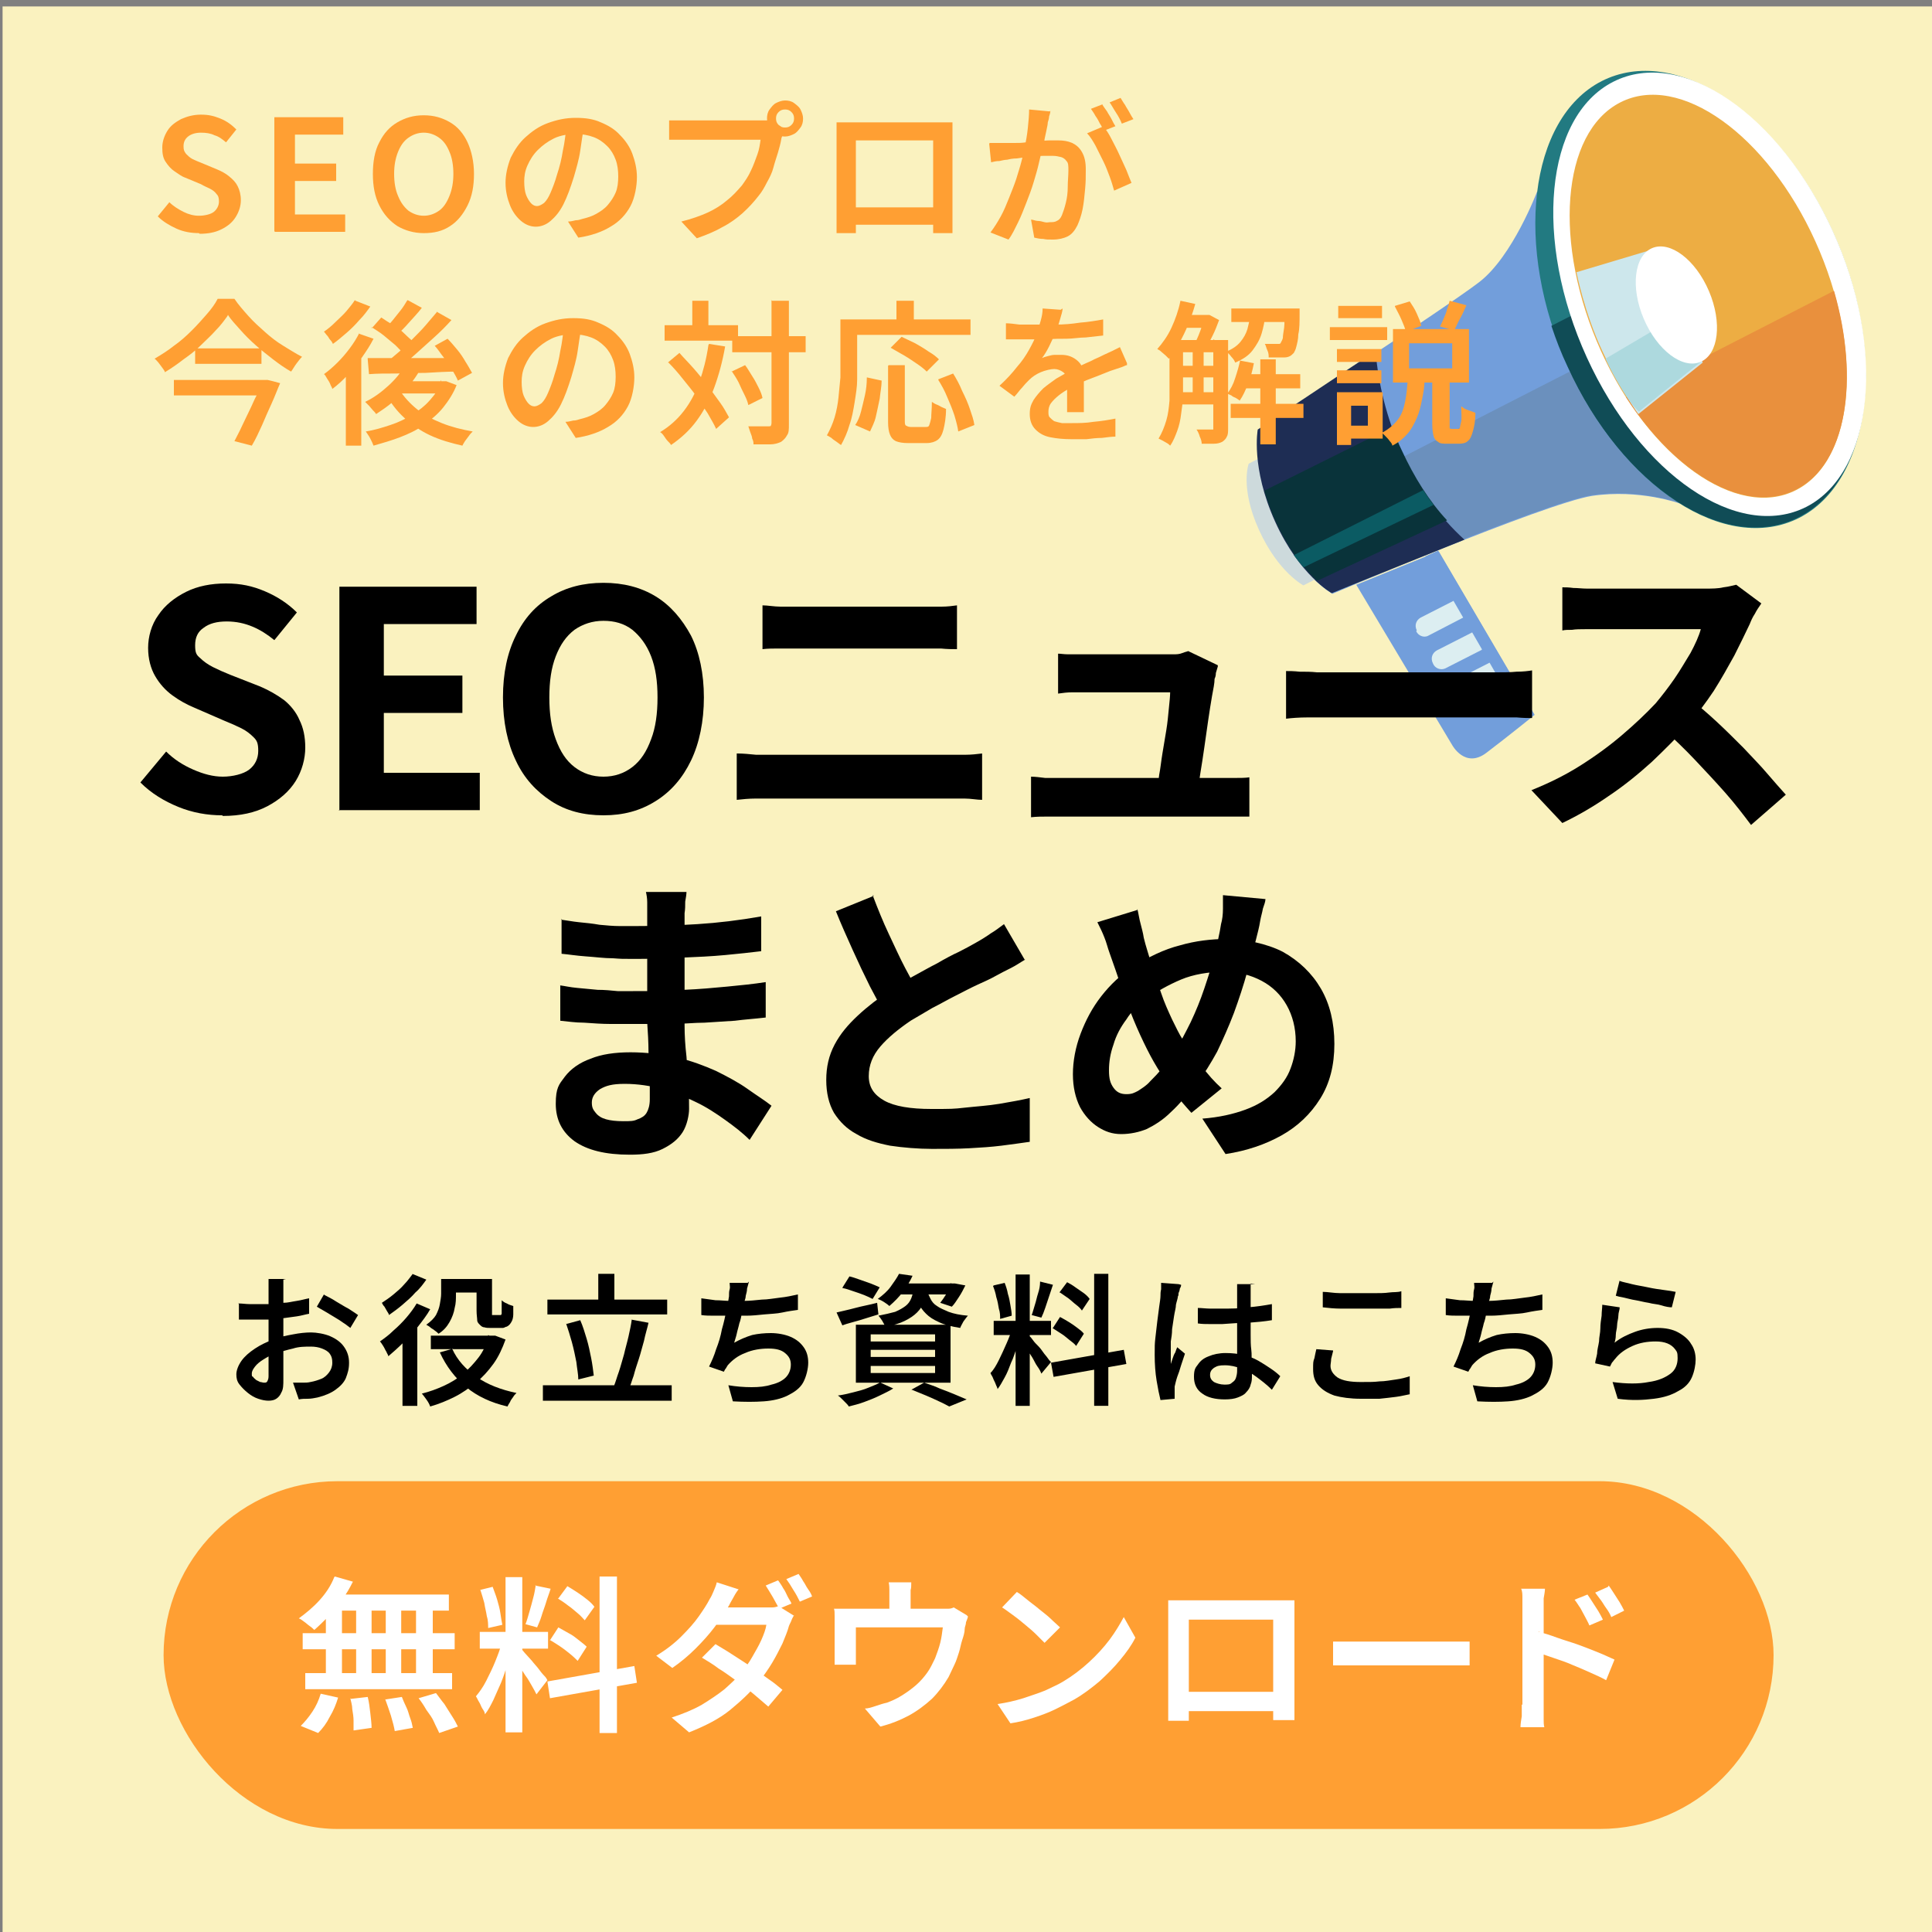 <?xml version="1.0" encoding="UTF-8"?>
<svg id="_レイヤー_2" data-name="レイヤー_2" xmlns="http://www.w3.org/2000/svg" version="1.1" viewBox="0 0 300 300">
  <rect x="0" y="0" width="300" height="300" fill="#808080" stroke="none"/>
  <!-- Generator: Adobe Illustrator 29.1.0, SVG Export Plug-In . SVG Version: 2.1.0 Build 142)  -->
  <defs>
    <style>
      .st0 {
        fill: #0b5b63;
      }

      .st1 {
        fill: #edad43;
      }

      .st2 {
        fill: #09333a;
      }

      .st3 {
        fill: #faf2bf;
      }

      .st4 {
        fill: #fff;
      }

      .st5 {
        fill: #dceef1;
      }

      .st6 {
        fill: #227a81;
      }

      .st7 {
        fill: #cddadc;
      }

      .st8 {
        fill: #729edb;
      }

      .st9 {
        fill: #1e2d54;
      }

      .st10 {
        fill: #add9de;
      }

      .st11 {
        fill: #e9903d;
      }

      .st12 {
        fill: #6b90bd;
      }

      .st13 {
        fill: #cde7ec;
      }

      .st14 {
        fill: #ff9f33;
      }

      .st15 {
        fill: #104c56;
      }
    </style>
  </defs>
  <rect class="st3" x=".4" y="1" width="300" height="300"/>
  <g>
    <path class="st8" d="M260.9,78.2s-6.3-2.3-13.7-1.2c-7.4,1.2-40.3,15.2-40.3,15.2,0,0-5-2.7-8.8-11.1-3.8-8.4-2.7-14.3-2.7-14.3,0,0,29.1-19,34.3-23s9-14.1,9-14.1l22.2,48.5Z"/>
    <path class="st12" d="M250,54.5l10.8,23.6s-6.3-2.3-13.7-1.2c-7.4,1.2-40.3,15.2-40.3,15.2,0,0-5-2.7-8.8-11l52-26.6Z"/>
    <path class="st7" d="M209,87.5l-6.6,3.4s-3.9-2-6.9-8.6c-3-6.6-1.6-10.3-1.6-10.3l6.6-3.4,8.6,18.9Z"/>
    <path class="st6" d="M243.5,57c8.5,18.7,24.5,29.2,35.9,23.4,11.3-5.8,13.7-25.7,5.2-44.4s-24.5-29.2-35.9-23.4c-11.3,5.8-13.7,25.7-5.2,44.4Z"/>
    <path class="st15" d="M284.5,35.9c8.5,18.7,6.2,38.6-5.2,44.4-11.3,5.8-27.4-4.7-35.9-23.4-1-2.1-1.8-4.2-2.5-6.3l40.4-20.7c1.1,1.9,2.2,3.9,3.1,6Z"/>
    <path class="st4" d="M246.4,55.5c8.3,18.2,23.5,28.6,34.1,23.2,10.5-5.4,12.4-24.6,4.1-42.8-8.3-18.2-23.5-28.6-34.1-23.2s-12.4,24.6-4.1,42.8Z"/>
    <path class="st1" d="M248.6,54.5c7.5,16.6,21.1,26.3,30.3,21.6,9.2-4.7,10.5-22,3-38.6-7.5-16.6-21.1-26.3-30.3-21.6-9.2,4.7-10.5,22-3,38.6Z"/>
    <path class="st9" d="M195.3,66.7s9.1-6.1,18.3-12.2c.4,5,1.7,10.4,4,15.5,2.5,5.5,5.9,10.3,9.8,13.8-10.5,4.2-20.6,8.3-20.6,8.3,0,0-5-2.7-8.8-11.1-3.8-8.4-2.7-14.3-2.7-14.3Z"/>
    <path class="st11" d="M284.8,45.2c4,13.9,1.9,26.9-5.9,30.8-7.8,4-18.6-2.3-26.4-14.3l32.2-16.5Z"/>
    <path class="st13" d="M244.7,42.3l11.7-3.5,8,17.5-10,8s-2.8-3.8-5.6-9.8-4-12.2-4-12.2Z"/>
    <path class="st10" d="M260.9,48.9l3.3,7.2-9.7,7.8s-.8-.5-2.5-3.2c-1.7-2.7-2.7-5-2.7-5l11.7-6.9Z"/>
    <ellipse class="st4" cx="260.3" cy="47.6" rx="5.5" ry="9.6" transform="translate(2.2 105.7) rotate(-23.1)"/>
    <path class="st2" d="M217.7,70c1.9,4.1,4.2,7.8,7,10.8l-20.2,9.4c-1.8-1.7-4.3-4.6-6.4-9.2-.8-1.7-1.3-3.3-1.8-4.8l19.9-9.9c.4,1.2.9,2.5,1.5,3.7Z"/>
    <path class="st8" d="M238.3,111s-4.2,3.4-7.5,5.9-5.3-1.2-5.3-1.2l-14.9-24.9,12.8-5.2,14.9,25.4Z"/>
    <polygon class="st8" points="221.3 86.4 223.3 85.5 238.2 110.9 236.7 112.1 221.3 86.4"/>
    <path class="st0" d="M202.4,88.1c-.5-.6-1-1.2-1.5-1.9l20.1-10.1c.5.8,1.1,1.6,1.6,2.3l-20.2,9.7Z"/>
    <path class="st5" d="M232.8,105.5l-1.5-2.6-5.3,2.7c-.7.4-1,1.2-.6,2h0c.3.8,1.2,1.1,1.9.8l5.5-2.8Z"/>
    <path class="st5" d="M219.9,98c.3.7,1.2,1.1,1.9.7l5.4-2.8-1.5-2.6-5.1,2.6c-.7.4-1,1.2-.6,2h0Z"/>
    <path class="st5" d="M230.1,100.8l-1.5-2.6-5.5,2.8c-.7.4-1,1.2-.6,2h0c.3.8,1.2,1.1,1.9.8l5.7-2.9Z"/>
  </g>
  <g>
    <path d="M34.5,126.6c-2.3,0-4.6-.4-6.8-1.3-2.2-.9-4.2-2.1-5.9-3.8l4-4.8c1.2,1.2,2.6,2.1,4.2,2.8,1.6.7,3.1,1.1,4.6,1.1s3.2-.4,4.1-1.1c.9-.7,1.4-1.7,1.4-2.9s-.2-1.6-.7-2.1c-.5-.5-1.1-1-1.9-1.4-.8-.4-1.7-.8-2.7-1.2l-4.6-2c-1.2-.5-2.3-1.1-3.4-1.9s-2-1.8-2.7-3c-.7-1.2-1.1-2.7-1.1-4.4s.5-3.6,1.6-5.1c1-1.5,2.5-2.7,4.3-3.6s3.9-1.3,6.2-1.3,4.1.4,6,1.2c1.9.8,3.6,1.9,5,3.3l-3.5,4.3c-1.1-.9-2.2-1.6-3.4-2.1-1.2-.5-2.5-.8-4-.8s-2.7.3-3.6,1c-.9.6-1.3,1.5-1.3,2.7s.2,1.5.8,2c.5.5,1.2,1,2,1.4.8.4,1.7.8,2.7,1.2l4.6,1.8c1.4.6,2.6,1.3,3.7,2.1,1,.8,1.9,1.9,2.4,3.1.6,1.2.9,2.6.9,4.3s-.5,3.6-1.5,5.2c-1,1.6-2.5,2.9-4.4,3.9-1.9,1-4.2,1.5-6.9,1.5Z"/>
    <path d="M52.7,125.9v-34.8h21.3v5.8h-14.4v8h12.2v5.8h-12.2v9.3h14.9v5.8h-21.9Z"/>
    <path d="M93.7,126.6c-3.1,0-5.8-.7-8.1-2.2s-4.2-3.5-5.5-6.3c-1.3-2.7-2-6-2-9.8s.7-7,2-9.6c1.3-2.7,3.1-4.7,5.5-6.1,2.3-1.4,5-2.1,8.1-2.1s5.8.7,8.1,2.1,4.1,3.5,5.5,6.1c1.3,2.6,2,5.9,2,9.6s-.7,7.1-2,9.8c-1.3,2.7-3.1,4.8-5.5,6.3s-5,2.2-8.1,2.2ZM93.7,120.6c1.7,0,3.2-.5,4.5-1.5,1.3-1,2.2-2.4,2.9-4.3.7-1.8,1-4,1-6.5s-.3-4.6-1-6.4c-.7-1.8-1.7-3.1-2.9-4.1-1.3-1-2.8-1.4-4.5-1.4s-3.2.5-4.5,1.4c-1.3,1-2.2,2.3-2.9,4.1-.7,1.8-1,3.9-1,6.4s.3,4.6,1,6.5,1.6,3.3,2.9,4.3c1.3,1,2.8,1.5,4.5,1.5Z"/>
    <path d="M114.5,117c.9,0,1.9.1,2.9.2,1,0,2,0,2.9,0h27c.8,0,1.7,0,2.6,0,.9,0,1.8-.1,2.6-.2v7.2c-.8,0-1.7-.2-2.7-.2-1,0-1.8,0-2.5,0h-27c-.9,0-1.9,0-3,0-1,0-2,.1-2.9.2v-7.2ZM118.4,94c.8,0,1.8.2,2.8.2,1,0,1.9,0,2.7,0h19.5c.9,0,1.9,0,2.8,0,.9,0,1.7-.1,2.4-.2v6.8c-.7,0-1.5,0-2.5-.1-1,0-1.9,0-2.7,0h-19.4c-.9,0-1.9,0-2.9,0s-1.9,0-2.7.1v-6.8Z"/>
    <path d="M160.1,120.6c.6,0,1.4.1,2.2.2.8,0,1.7,0,2.5,0h24.6c.6,0,1.4,0,2.3,0,.9,0,1.7,0,2.3-.1v6.1c-.3,0-.7,0-1.3,0-.5,0-1.1,0-1.7,0-.6,0-1.1,0-1.5,0h-24.7c-.8,0-1.6,0-2.3,0-.7,0-1.5,0-2.4.1v-6.1ZM189.1,103.5c-.1.3-.2.7-.3,1,0,.4-.1.7-.2.9,0,.7-.2,1.6-.4,2.7-.2,1.2-.4,2.4-.6,3.8-.2,1.4-.4,2.8-.6,4.2-.2,1.4-.4,2.7-.6,3.9-.2,1.2-.3,2.1-.4,2.8h-6.4c.1-.7.3-1.5.4-2.5.2-1,.3-2.1.5-3.3.2-1.2.4-2.4.6-3.6.2-1.2.3-2.4.4-3.4.1-1,.2-1.9.2-2.5h-12.7c-.8,0-1.6,0-2.4,0-.9,0-1.6.1-2.3.2v-6.2c.4,0,.9.1,1.5.1.6,0,1.1,0,1.7,0,.6,0,1.1,0,1.5,0h12c.3,0,.8,0,1.2,0,.5,0,.9,0,1.4-.2s.7-.2.9-.3l4.6,2.2Z"/>
    <path d="M199.6,104.2c.6,0,1.3,0,2.2.1.9,0,1.8,0,2.7.1,1,0,1.8,0,2.7,0h25.2c1.1,0,2.1,0,3.1-.1,1,0,1.8-.1,2.4-.2v7.4c-.5,0-1.3,0-2.4-.1-1.1,0-2.1,0-3.1,0h-25.2c-1.3,0-2.7,0-4.1,0s-2.6.1-3.4.2v-7.4Z"/>
    <path d="M273.3,94c-.2.3-.5.7-.8,1.3-.4.6-.6,1.1-.8,1.6-.7,1.5-1.5,3.1-2.4,4.9-1,1.8-2,3.6-3.2,5.5-1.2,1.8-2.5,3.5-3.8,5.1-1.8,2-3.7,3.9-5.8,5.9-2.1,1.9-4.3,3.7-6.7,5.3-2.3,1.6-4.7,3-7.2,4.2l-4.8-5.1c2.5-1,5-2.2,7.4-3.7,2.4-1.5,4.6-3.1,6.6-4.8,2-1.7,3.8-3.4,5.3-5,1-1.2,2-2.5,2.9-3.8.9-1.3,1.7-2.7,2.5-4,.7-1.3,1.3-2.6,1.6-3.7h-15.9c-.7,0-1.3,0-2.1,0-.7,0-1.4,0-2,.1-.6,0-1.1,0-1.5.1v-6.7c.5,0,1,0,1.7.1.7,0,1.4.1,2.1.1.7,0,1.3,0,1.8,0h16.6c1,0,2,0,2.8-.2.9-.1,1.5-.3,2-.4l3.9,2.9ZM262.7,108.7c1.2,1,2.5,2.1,3.9,3.4,1.4,1.3,2.7,2.6,4.1,4,1.3,1.4,2.6,2.7,3.7,4,1.1,1.3,2.1,2.4,2.9,3.3l-5.4,4.7c-1.2-1.6-2.5-3.3-4-5-1.5-1.7-3.1-3.4-4.7-5.1-1.6-1.7-3.3-3.3-5-4.9l4.4-4.3Z"/>
    <path d="M106.6,138.4c0,.5-.1,1-.2,1.6,0,.6,0,1.2-.1,1.8,0,.6,0,1.5,0,2.5,0,1,0,2.2,0,3.5v7c0,1.3,0,2.8,0,4.4,0,1.6.1,3.2.3,4.9.1,1.6.2,3.2.3,4.6s.1,2.6.1,3.5-.3,2.5-1,3.6-1.7,1.9-3.1,2.6-3.1.9-5.1.9c-3.8,0-6.6-.7-8.6-2.1-1.9-1.4-2.9-3.3-2.9-5.8s.5-3,1.4-4.2c.9-1.2,2.3-2.2,4-2.8,1.7-.7,3.8-1,6.2-1s5,.3,7.2.8,4.3,1.3,6.1,2.1c1.8.9,3.5,1.8,4.9,2.8,1.4,1,2.7,1.8,3.7,2.6l-3.4,5.3c-1.1-1.1-2.4-2.1-3.8-3.1-1.4-1-2.9-2-4.6-2.8-1.6-.8-3.4-1.5-5.2-2-1.8-.5-3.8-.8-5.8-.8s-2.9.3-3.8.8c-.9.6-1.3,1.3-1.3,2.1s.2,1.1.6,1.6.9.8,1.6,1c.7.2,1.6.3,2.7.3s1.6,0,2.2-.3c.6-.2,1.1-.5,1.4-1,.3-.5.5-1.2.5-2.1s0-1.7,0-3c0-1.3-.1-2.7-.2-4.3,0-1.6-.1-3.1-.2-4.6,0-1.5,0-2.8,0-4s0-2.3,0-3.5c0-1.2,0-2.5,0-3.7s0-2.3,0-3.4c0-1,0-1.9,0-2.5s0-1,0-1.6c0-.6-.1-1.2-.2-1.6h6.3ZM86.9,153c.8.1,1.6.3,2.7.4,1,.1,2.1.2,3.2.3,1.1,0,2.1.1,3.1.2,1,0,1.8,0,2.4,0,2.9,0,5.6,0,7.9-.2,2.4-.1,4.6-.3,6.7-.5,2.1-.2,4.1-.4,6-.7v5.5c-1.7.2-3.3.3-4.8.5-1.5.1-3.1.2-4.7.3-1.6,0-3.3.2-5.1.2-1.8,0-3.9,0-6.1,0s-2,0-3.4,0c-1.3,0-2.7-.1-4.1-.2-1.4,0-2.6-.2-3.7-.3v-5.5ZM87.1,142.8c.8.1,1.8.3,2.8.4,1,.1,2.1.2,3.2.4,1.1.1,2.1.2,3.1.2,1,0,1.8,0,2.5,0,3.2,0,6.4-.1,9.6-.3,3.2-.2,6.5-.6,9.9-1.2v5.4c-1.6.2-3.5.4-5.6.6-2.1.2-4.3.3-6.7.4-2.4.1-4.7.2-7.1.2s-2.2,0-3.6-.1c-1.4,0-2.8-.2-4.3-.3-1.4-.1-2.6-.3-3.7-.4v-5.4Z"/>
    <path d="M159.2,149c-.7.4-1.4.9-2.2,1.3-.8.4-1.6.8-2.5,1.3-.7.4-1.6.8-2.7,1.3-1.1.5-2.2,1.1-3.4,1.7-1.2.6-2.4,1.3-3.6,1.9-1.2.7-2.4,1.4-3.4,2-1.9,1.3-3.5,2.6-4.7,4-1.2,1.4-1.8,2.9-1.8,4.6s.8,2.9,2.4,3.8c1.6.9,4.1,1.3,7.3,1.3s3.4,0,5.2-.2,3.6-.3,5.4-.6c1.8-.3,3.4-.6,4.7-.9v6.8c-1.4.2-2.8.4-4.4.6-1.6.2-3.2.3-5,.4s-3.7.1-5.8.1-4.5-.2-6.5-.5c-2-.4-3.7-.9-5.2-1.8-1.5-.8-2.6-1.9-3.5-3.3-.8-1.4-1.2-3.1-1.2-5.1s.4-3.8,1.3-5.5,2.1-3.1,3.6-4.5c1.5-1.4,3.2-2.7,5-3.9,1.1-.8,2.3-1.5,3.6-2.2,1.3-.7,2.5-1.4,3.7-2,1.2-.7,2.3-1.3,3.4-1.8,1-.5,1.9-1,2.6-1.4.9-.5,1.7-1,2.4-1.5.7-.4,1.3-.9,2-1.4l3.2,5.5ZM135.5,139c.8,2.1,1.6,4.1,2.5,6,.9,1.9,1.7,3.7,2.6,5.4.9,1.7,1.7,3.1,2.4,4.5l-5.3,3.1c-.8-1.4-1.7-3.1-2.6-4.8-.9-1.8-1.8-3.7-2.7-5.7-.9-2-1.8-4-2.6-6l5.9-2.4Z"/>
    <path d="M196.5,139.6c0,.4-.2.9-.4,1.5-.1.6-.3,1.2-.4,1.8-.1.6-.2,1.1-.3,1.5-.5,2.1-1.1,4.2-1.7,6.4-.6,2.2-1.3,4.3-2.1,6.5-.8,2.1-1.7,4.1-2.6,6-1,1.8-2,3.5-3.2,4.9-1.4,1.8-2.7,3.3-4,4.5-1.2,1.2-2.5,2-3.7,2.6-1.2.5-2.6.8-4,.8s-2.5-.4-3.6-1.1c-1.1-.7-2.1-1.8-2.8-3.1-.7-1.4-1.1-3.1-1.1-5.1s.4-4.2,1.2-6.3c.8-2.1,1.8-4,3.2-5.8,1.4-1.8,3-3.3,4.8-4.5,2.5-1.6,5-2.8,7.4-3.4,2.4-.7,4.9-1,7.4-1s6.1.7,8.6,2c2.5,1.4,4.5,3.3,5.9,5.7,1.4,2.4,2.1,5.3,2.1,8.6s-.7,6.1-2.2,8.5c-1.5,2.4-3.5,4.3-6,5.7-2.5,1.4-5.4,2.4-8.7,2.9l-3.6-5.5c2.6-.2,4.8-.7,6.7-1.4s3.3-1.6,4.5-2.7c1.1-1.1,2-2.3,2.5-3.7.5-1.3.8-2.8.8-4.2,0-2.1-.5-4-1.4-5.6-.9-1.6-2.2-2.9-3.9-3.8-1.7-.9-3.6-1.4-5.9-1.4s-4.7.4-6.6,1.2c-1.9.8-3.7,1.8-5.4,3-1.2.9-2.3,1.9-3.1,3.2-.9,1.2-1.6,2.5-2,3.9-.5,1.4-.7,2.7-.7,4s.2,2,.7,2.7c.5.7,1.1,1,2,1s1.2-.2,1.8-.5c.6-.4,1.3-.8,1.9-1.5.6-.6,1.3-1.3,1.9-2.1.6-.8,1.3-1.7,1.9-2.6.9-1.3,1.7-2.9,2.5-4.5.8-1.7,1.5-3.4,2.1-5.2.6-1.8,1.2-3.6,1.6-5.3.4-1.7.8-3.3,1-4.7.2-.7.3-1.5.3-2.4,0-.9,0-1.6,0-2.1l6.5.6ZM176.6,141.1c.2.8.3,1.6.5,2.3.2.8.4,1.5.5,2.2.3,1.3.8,2.7,1.2,4.2.5,1.5,1,3,1.5,4.4.5,1.5,1.1,2.8,1.7,4.1.6,1.2,1.1,2.3,1.7,3.2.8,1.3,1.7,2.6,2.8,3.9,1,1.4,2.1,2.6,3.2,3.6l-4.7,3.8c-.9-1-1.8-2-2.5-3-.7-1-1.5-2-2.3-3.2-.7-1.1-1.4-2.3-2.1-3.7-.7-1.4-1.4-2.9-2.1-4.6-.7-1.7-1.3-3.4-1.9-5.1-.6-1.8-1.2-3.5-1.8-5.2-.3-.8-.5-1.7-.8-2.4-.3-.8-.7-1.6-1.1-2.4l6.2-1.9Z"/>
  </g>
  <g>
    <path d="M44,198.7c0,.1,0,.3,0,.5,0,.2,0,.4,0,.7,0,.2,0,.4,0,.6,0,.4,0,.9,0,1.4,0,.5,0,1.1,0,1.6,0,.6,0,1.1,0,1.7,0,.6,0,1.1,0,1.7s0,1.2,0,1.9c0,.7,0,1.4,0,2.1,0,.7,0,1.3,0,1.9,0,.6,0,1,0,1.4,0,.8,0,1.5-.3,2-.2.5-.5.8-.8,1-.3.2-.7.3-1.2.3s-1-.1-1.6-.3c-.6-.2-1.1-.5-1.6-.9s-.9-.8-1.3-1.3-.5-1-.5-1.6.3-1.4.8-2.1,1.2-1.3,2.1-1.9c.9-.6,1.8-1,2.8-1.4,1-.4,2-.6,3.1-.8,1-.2,2-.3,2.8-.3s2.1.2,3,.6,1.6.9,2.1,1.6c.5.7.8,1.5.8,2.5s-.2,1.6-.5,2.4c-.3.7-.9,1.3-1.6,1.8-.7.5-1.6.9-2.8,1.2-.5.1-1,.2-1.5.2-.5,0-.9,0-1.4.1l-.9-2.6c.5,0,.9,0,1.4,0,.5,0,.9,0,1.3-.1.6-.1,1.2-.3,1.7-.5s.9-.6,1.2-1c.3-.4.5-.9.5-1.5s-.1-1-.4-1.4c-.3-.4-.7-.6-1.2-.8-.5-.2-1.1-.3-1.7-.3-.9,0-1.9,0-2.8.3-.9.2-1.9.5-2.8.8-.7.2-1.3.6-1.8.9s-1,.7-1.3,1.1c-.3.4-.5.7-.5,1.1s0,.4.2.5c.1.2.3.3.5.5.2.1.4.2.6.3.2,0,.4.1.6.1s.4,0,.5-.2.2-.4.2-.8,0-1,0-1.7,0-1.6,0-2.5c0-.9,0-1.8,0-2.7s0-1.3,0-1.9c0-.7,0-1.3,0-1.9s0-1.1,0-1.6c0-.5,0-.8,0-1s0-.4,0-.6c0-.2,0-.5,0-.7,0-.2,0-.4,0-.5h2.7ZM37,202.4c.6,0,1.2.1,1.7.1.5,0,.9,0,1.3,0s1.2,0,1.9,0,1.4-.1,2.1-.2c.7,0,1.4-.2,2.1-.3.7-.1,1.3-.3,1.9-.4v2.4c-.6.1-1.2.3-1.9.4-.7.1-1.4.2-2.2.3-.7,0-1.4.2-2.1.2-.7,0-1.2,0-1.7,0-.7,0-1.3,0-1.7,0-.5,0-.9,0-1.3,0v-2.4ZM50.4,201.1c.6.3,1.2.6,1.8,1,.7.4,1.3.8,1.9,1.1.6.4,1.1.7,1.5,1l-1.2,2c-.3-.2-.6-.5-1.1-.8-.4-.3-.9-.6-1.4-.9-.5-.3-1-.6-1.5-.9s-.9-.5-1.2-.7l1.1-1.9Z"/>
    <path d="M64.7,202.4l2.1.9c-.5.9-1.2,1.8-1.9,2.7s-1.5,1.7-2.3,2.5c-.8.8-1.6,1.5-2.3,2.1,0-.2-.2-.4-.3-.7-.2-.3-.3-.6-.5-.9-.2-.3-.3-.5-.5-.7.7-.5,1.4-1,2.1-1.7.7-.6,1.4-1.3,2-2,.6-.7,1.2-1.5,1.6-2.2ZM64,197.8l2.2.9c-.5.7-1,1.4-1.7,2-.6.7-1.3,1.3-2,1.9-.7.6-1.4,1.1-2.1,1.6,0-.2-.2-.4-.3-.6s-.3-.5-.4-.7c-.2-.2-.3-.4-.4-.6.6-.4,1.2-.8,1.8-1.3.6-.5,1.2-1,1.7-1.6.5-.5.9-1.1,1.3-1.6ZM62.5,207.3l2.2-2.2h.1v13.2h-2.3v-11ZM76,207.4h.9c0,0,1.6.6,1.6.6-.5,1.4-1.1,2.7-1.9,3.8-.8,1.1-1.7,2.1-2.7,2.9s-2.1,1.6-3.3,2.2c-1.2.6-2.4,1.1-3.8,1.5-.1-.3-.3-.7-.6-1.1s-.5-.7-.7-.9c1.2-.3,2.3-.7,3.4-1.2,1.1-.5,2.1-1.1,3-1.9.9-.7,1.7-1.6,2.4-2.5s1.2-2,1.5-3.1v-.4ZM68.5,198.6h2.3v2.4c0,.7,0,1.4-.2,2.1-.1.7-.4,1.5-.8,2.2s-.9,1.3-1.7,1.8c-.1-.1-.3-.3-.6-.5-.2-.2-.5-.3-.7-.5-.2-.2-.5-.3-.6-.4.7-.5,1.2-1,1.5-1.5.3-.6.5-1.1.6-1.7s.2-1.1.2-1.6v-2.4ZM66.9,207.4h9.9v2.1h-9.9v-2.1ZM70.2,209.4c.8,1.8,2.1,3.2,3.8,4.4,1.7,1.2,3.8,2,6.2,2.5-.2.2-.4.4-.5.6-.2.3-.4.5-.5.8-.2.3-.3.5-.4.7-2.6-.6-4.7-1.6-6.4-3s-3.1-3.2-4.1-5.4l2.1-.6ZM69.6,198.6h5.8v2.1h-5.8v-2.1ZM74,198.6h2.4v4.9c0,.4,0,.6,0,.7,0,0,0,0,.2,0,0,0,.1,0,.2,0h.6c0,0,.1,0,.2,0,0,0,.1,0,.2,0,0,0,0,0,.1-.2,0,0,0-.2,0-.3,0-.1,0-.4,0-.7s0-.7,0-1.1c.2.2.5.4.8.5.3.2.7.3,1,.4,0,.5,0,.9,0,1.3,0,.4-.1.8-.2,1-.2.4-.4.7-.8.9-.2,0-.4.2-.6.2-.2,0-.5,0-.7,0h-1.3c-.3,0-.6,0-.9-.1-.3,0-.5-.2-.7-.4-.2-.2-.4-.4-.4-.7s-.1-.8-.1-1.5v-5Z"/>
    <path d="M84.3,215.1h20v2.4h-20v-2.4ZM85,201.8h18.6v2.3h-18.6v-2.3ZM87.9,205.6l2.2-.6c.4.9.7,1.9,1,2.9.3,1,.5,2,.7,3,.2,1,.3,1.9.4,2.7l-2.4.6c0-.8-.2-1.7-.3-2.7-.2-1-.4-2-.7-3.1s-.6-2-.9-2.9ZM92.9,197.8h2.5v5.3h-2.5v-5.3ZM98,204.9l2.7.5c-.2.9-.5,1.8-.7,2.8-.3,1-.5,1.9-.8,2.8-.3.9-.6,1.8-.8,2.6-.3.8-.5,1.6-.8,2.2l-2.3-.5c.3-.7.5-1.5.8-2.3.3-.9.5-1.7.8-2.7.2-.9.5-1.9.7-2.8s.4-1.8.5-2.6Z"/>
    <path d="M108.9,201.6c.7.1,1.4.2,2.2.3.8,0,1.5.1,2.2.1s1.5,0,2.3,0c.8,0,1.7-.1,2.7-.2.9,0,1.9-.2,2.8-.3,1-.1,1.9-.3,2.8-.5v2.4c-.7.1-1.5.2-2.4.4s-1.8.2-2.8.3-1.9.2-2.8.2-1.8,0-2.6,0-1.6,0-2.3,0c-.8,0-1.5,0-2.1-.1v-2.4ZM116.3,199c-.1.4-.2.7-.3,1.1,0,.4-.1.7-.2,1.1,0,.4-.2.8-.3,1.2,0,.5-.2,1-.3,1.5s-.2,1.1-.4,1.6c-.1.5-.3,1.1-.4,1.6-.1.5-.3,1-.4,1.4.9-.5,1.8-.9,2.8-1.2.9-.2,1.9-.3,2.9-.3s2.2.2,3.1.6c.9.4,1.5.9,2,1.6.5.7.7,1.5.7,2.4s-.3,2.2-.8,3.1-1.4,1.5-2.4,2c-1,.5-2.3.8-3.7.9-1.4.1-3,.1-4.8,0l-.7-2.5c1.2.2,2.4.3,3.6.3,1.2,0,2.2-.1,3.1-.4.9-.2,1.7-.6,2.2-1.1.5-.5.8-1.2.8-2s-.3-1.3-.9-1.8c-.6-.5-1.4-.7-2.6-.7s-2.5.2-3.6.7c-1.1.4-2,1.1-2.7,1.9-.1.2-.2.3-.3.5-.1.1-.2.3-.3.5l-2.3-.8c.4-.8.8-1.7,1.1-2.7.4-1,.7-2,.9-3.1.3-1,.5-2,.7-2.9.2-.9.3-1.6.4-2.2,0-.4,0-.8.1-1.1s0-.6,0-1h2.8Z"/>
    <path d="M129.9,203.8c.8-.2,1.8-.4,2.9-.7,1.1-.3,2.3-.5,3.4-.8l.2,1.8c-1,.3-1.9.6-2.9.9-1,.3-1.9.5-2.7.8l-.9-2ZM136.5,214.6l2.2,1c-.6.4-1.3.7-2.1,1.1-.8.4-1.6.7-2.4,1-.8.3-1.6.5-2.4.7-.1-.2-.3-.4-.5-.6s-.4-.4-.6-.6-.4-.4-.6-.5c.8-.1,1.6-.3,2.4-.5.8-.2,1.6-.4,2.3-.7.7-.3,1.3-.5,1.8-.8ZM130.9,199.8l1-1.6c.5.1,1,.3,1.6.5s1.1.4,1.7.6c.5.2,1,.4,1.4.6l-1.1,1.8c-.4-.2-.8-.4-1.3-.6-.5-.2-1.1-.4-1.7-.6-.6-.2-1.1-.4-1.7-.5ZM132.9,205.7h14.7v9h-14.7v-9ZM135.2,207.2v1.1h10v-1.1h-10ZM135.2,209.6v1.1h10v-1.1h-10ZM135.2,212.1v1.1h10v-1.1h-10ZM139.6,197.8l2.1.3c-.4.9-.9,1.7-1.5,2.5-.6.8-1.3,1.5-2.1,2.2-.2-.2-.5-.4-.8-.6s-.7-.4-1-.5c.8-.6,1.5-1.2,2-1.9.5-.7,1-1.4,1.3-2ZM142,200h2.1c-.1.8-.3,1.5-.6,2.1-.2.6-.6,1.2-1.1,1.7-.5.5-1.1.9-1.9,1.3s-1.8.7-3,.9c-.1-.2-.3-.5-.5-.9-.2-.3-.4-.6-.6-.8,1-.2,1.9-.4,2.6-.6.7-.3,1.2-.6,1.6-.9.4-.3.7-.7.9-1.2.2-.5.3-1,.4-1.6ZM139.6,199.3h8.6v1.7h-9.9l1.3-1.7ZM141.5,215.8l2-1.1c.8.3,1.6.5,2.4.9.8.3,1.6.6,2.3.9.7.3,1.4.6,1.9.8l-2.7,1.1c-.4-.2-.9-.5-1.6-.8-.6-.3-1.3-.6-2-.9-.7-.3-1.5-.6-2.2-.9ZM144,200.5c.1.4.3.8.5,1.2.2.4.5.8,1,1.1.4.3,1.1.6,1.8.9.8.3,1.8.5,3,.6-.2.2-.4.5-.7.9-.2.4-.4.7-.5,1-1.3-.2-2.5-.5-3.3-.9-.9-.4-1.5-.8-2-1.3-.5-.5-.9-1-1.1-1.6-.3-.6-.5-1.1-.6-1.7l1.9-.2ZM147.6,199.3h.7c0,0,1.6.3,1.6.3-.3.6-.6,1.2-1,1.8-.4.6-.7,1.1-1.1,1.5l-1.8-.6c.3-.4.6-.8.9-1.3.3-.5.6-1,.8-1.5v-.3Z"/>
    <path d="M157.3,206.3l1.3.6c-.2.7-.4,1.5-.7,2.3-.3.8-.5,1.6-.9,2.4-.3.8-.6,1.6-1,2.3-.4.7-.7,1.3-1.1,1.8,0-.2-.2-.5-.3-.8-.1-.3-.3-.6-.4-.9-.1-.3-.3-.5-.4-.8.5-.5.9-1.2,1.3-2s.8-1.7,1.2-2.6c.4-.9.7-1.7.9-2.5ZM154.3,205.1h8.9v2.2h-8.9v-2.2ZM154.3,199.6l1.7-.4c.2.5.4,1.1.5,1.7.2.6.3,1.2.4,1.8.1.6.2,1.1.2,1.6l-1.8.5c0-.5,0-1-.2-1.6-.1-.6-.2-1.2-.4-1.8-.1-.6-.3-1.2-.5-1.7ZM157.7,197.9h2.2v20.4h-2.2v-20.4ZM159.9,207.5c.1.1.3.3.5.6.2.3.5.6.8.9s.6.7.8,1,.5.6.7.9c.2.3.4.5.5.6l-1.5,1.8c-.1-.3-.3-.7-.6-1.1s-.5-.9-.8-1.4c-.3-.5-.6-.9-.8-1.3-.3-.4-.5-.8-.7-1l1.1-.9ZM161.5,199l2,.5c-.2.6-.4,1.2-.6,1.8-.2.6-.4,1.2-.6,1.8-.2.6-.4,1.1-.6,1.5l-1.5-.4c.2-.5.3-1,.5-1.6.2-.6.3-1.2.5-1.8s.3-1.2.3-1.7ZM163.2,211.6l11.3-2,.4,2.2-11.3,2-.4-2.2ZM163.5,206.2l1.1-1.7c.4.2.9.5,1.4.8.5.3.9.6,1.3.9.4.3.8.6,1,.9l-1.2,1.9c-.2-.3-.6-.6-1-.9-.4-.3-.8-.7-1.3-1-.5-.3-.9-.6-1.4-.9ZM164.5,200.7l1.2-1.6c.4.2.9.5,1.3.8.4.3.9.6,1.3.9.4.3.7.6.9.9l-1.2,1.8c-.2-.3-.5-.6-.9-.9-.4-.3-.8-.7-1.2-1-.4-.3-.9-.6-1.3-.9ZM169.9,197.8h2.2v20.5h-2.2v-20.5Z"/>
    <path d="M183.4,199.5c0,.1,0,.3-.2.6,0,.2-.1.5-.2.7,0,.2,0,.4-.1.5,0,.3-.2.8-.3,1.3,0,.5-.2,1.1-.3,1.8s-.2,1.3-.3,2c0,.7-.1,1.3-.2,1.9,0,.6,0,1.2,0,1.6s0,.6,0,.9c0,.3,0,.7,0,1,.1-.3.2-.6.3-.9.1-.3.2-.6.4-.9.1-.3.2-.6.3-.8l1.2,1c-.2.6-.4,1.2-.6,1.8-.2.7-.4,1.3-.6,1.8-.2.6-.3,1.1-.4,1.5,0,.1,0,.3,0,.5,0,.2,0,.4,0,.5,0,.1,0,.2,0,.4s0,.3,0,.5l-2.2.2c-.2-.8-.4-1.8-.6-3-.2-1.2-.3-2.6-.3-4s0-1.7.1-2.6.2-1.8.3-2.6.2-1.6.3-2.3c.1-.7.2-1.3.2-1.7,0-.3,0-.6.1-1,0-.4,0-.7,0-1l2.7.2ZM194.2,199.3c0,.2,0,.4,0,.7,0,.2,0,.5,0,.7,0,.2,0,.6,0,1,0,.4,0,.8,0,1.3v1.5c0,1,0,1.9,0,2.7,0,.9,0,1.7.1,2.4s0,1.4.1,2.1c0,.6,0,1.2,0,1.8s0,1-.2,1.5c-.1.5-.4.9-.7,1.2-.3.4-.8.6-1.3.8s-1.2.3-2,.3c-1.5,0-2.7-.3-3.5-.9-.9-.6-1.3-1.5-1.3-2.6s.2-1.4.6-1.9c.4-.6.9-1,1.7-1.3.7-.3,1.6-.5,2.6-.5s1.9.1,2.8.3c.8.2,1.6.5,2.3.9s1.3.8,1.9,1.2,1.1.8,1.5,1.2l-1.3,2.1c-.8-.8-1.6-1.4-2.4-2-.8-.6-1.6-1-2.4-1.3-.8-.3-1.6-.5-2.5-.5s-1.2.1-1.7.4c-.4.3-.6.6-.6,1.1s.2.8.6,1.1c.4.2,1,.4,1.6.4s.9,0,1.2-.3c.3-.2.5-.4.6-.7.1-.3.2-.7.2-1.1s0-.9,0-1.5c0-.6,0-1.3,0-2.1,0-.8,0-1.6,0-2.4,0-.8,0-1.6,0-2.4s0-1.6,0-2.2c0-.7,0-1.2,0-1.5s0-.4,0-.7c0-.3,0-.5,0-.7h2.8ZM186,203.1c.6,0,1.3.1,1.9.1.6,0,1.3,0,1.9,0,1.3,0,2.7,0,4-.2,1.3-.1,2.6-.3,3.7-.5v2.5c-1.2.2-2.4.3-3.7.4-1.3,0-2.6.1-4,.2-.6,0-1.3,0-1.9,0-.6,0-1.3,0-1.9-.1v-2.4Z"/>
    <path d="M207,209.8c-.1.4-.2.8-.3,1.2,0,.4-.1.8-.1,1.1,0,.7.4,1.3,1.1,1.8.8.5,2,.7,3.6.7s2,0,2.9-.1c.9,0,1.8-.2,2.6-.3.8-.1,1.5-.3,2.1-.5v2.8c-.6.1-1.3.3-2.1.4-.8.1-1.6.2-2.6.3-.9,0-1.9,0-2.9,0-1.6,0-3-.2-4.1-.5-1.1-.4-1.9-.9-2.5-1.6s-.8-1.5-.8-2.5,0-1.2.2-1.7c.1-.5.2-1,.3-1.4l2.6.2ZM205.4,200.6c.8,0,1.7.2,2.7.2,1,0,2.1,0,3.2,0s1.5,0,2.2,0c.7,0,1.5,0,2.2-.1s1.3,0,1.9-.2v2.6c-.5,0-1.1,0-1.8.1-.7,0-1.4,0-2.2,0-.8,0-1.5,0-2.2,0-1.1,0-2.2,0-3.2,0-1,0-1.9-.1-2.8-.2v-2.6Z"/>
    <path d="M224.5,201.6c.7.1,1.4.2,2.2.3.8,0,1.5.1,2.2.1s1.5,0,2.3,0c.8,0,1.7-.1,2.7-.2.9,0,1.9-.2,2.8-.3,1-.1,1.9-.3,2.8-.5v2.4c-.7.1-1.5.2-2.4.4s-1.8.2-2.8.3-1.9.2-2.8.2-1.8,0-2.6,0-1.6,0-2.3,0c-.8,0-1.5,0-2.1-.1v-2.4ZM231.9,199c-.1.4-.2.7-.3,1.1,0,.4-.1.7-.2,1.1,0,.4-.2.8-.3,1.2,0,.5-.2,1-.3,1.5s-.2,1.1-.4,1.6c-.1.5-.3,1.1-.4,1.6-.1.5-.3,1-.4,1.4.9-.5,1.8-.9,2.8-1.2.9-.2,1.9-.3,2.9-.3s2.2.2,3.1.6c.9.4,1.5.9,2,1.6.5.7.7,1.5.7,2.4s-.3,2.2-.8,3.1-1.4,1.5-2.4,2c-1,.5-2.3.8-3.7.9-1.4.1-3,.1-4.8,0l-.7-2.5c1.2.2,2.4.3,3.6.3,1.2,0,2.2-.1,3.1-.4.9-.2,1.7-.6,2.2-1.1.5-.5.8-1.2.8-2s-.3-1.3-.9-1.8c-.6-.5-1.4-.7-2.6-.7s-2.5.2-3.6.7c-1.1.4-2,1.1-2.7,1.9-.1.2-.2.3-.3.5-.1.1-.2.3-.3.5l-2.3-.8c.4-.8.8-1.7,1.1-2.7.4-1,.7-2,.9-3.1.3-1,.5-2,.7-2.9.2-.9.3-1.6.4-2.2,0-.4,0-.8.1-1.1s0-.6,0-1h2.8Z"/>
    <path d="M251.5,203.1c0,.3-.2.7-.2,1.2,0,.5-.2,1-.2,1.5,0,.5-.2,1-.2,1.5,0,.5-.1.9-.2,1.2,1-.8,2.1-1.3,3.2-1.7,1.1-.4,2.3-.6,3.5-.6s2.3.2,3.2.7,1.6,1.1,2,1.8c.5.7.7,1.6.7,2.4s-.2,1.9-.6,2.8-1.1,1.6-2.1,2.1c-1,.6-2.2,1-3.8,1.2s-3.4.3-5.6,0l-.8-2.6c2.2.3,4.1.3,5.6,0,1.5-.2,2.6-.7,3.4-1.3s1.1-1.5,1.1-2.4-.1-1-.4-1.4c-.3-.4-.7-.7-1.2-.9s-1.1-.3-1.8-.3c-1.3,0-2.5.2-3.6.7s-2,1.1-2.7,2c-.2.2-.3.4-.5.6-.1.2-.2.4-.3.6l-2.3-.5c0-.4.2-.9.3-1.5,0-.6.2-1.2.3-1.9,0-.7.2-1.3.2-2s.1-1.3.2-2c0-.6.1-1.2.1-1.7l2.7.4ZM251.5,198.9c.5.2,1.2.3,1.9.5.8.2,1.6.3,2.5.5.9.2,1.7.3,2.4.4.8.1,1.4.2,1.9.3l-.6,2.4c-.4,0-1-.1-1.6-.3s-1.3-.2-2-.4c-.7-.1-1.4-.3-2-.4-.7-.1-1.3-.3-1.8-.4-.6-.1-1-.2-1.3-.3l.6-2.4Z"/>
  </g>
  <rect class="st14" x="25.4" y="230" width="250" height="54" rx="27" ry="27"/>
  <g>
    <path class="st4" d="M52,244.8l2.8.8c-.5,1-1,1.9-1.7,2.8-.6.9-1.3,1.8-2.1,2.6s-1.5,1.5-2.2,2.1c-.2-.2-.4-.4-.7-.6-.3-.2-.6-.5-.9-.7-.3-.2-.5-.4-.8-.5,1.1-.8,2.2-1.7,3.2-2.8,1-1.1,1.8-2.3,2.3-3.6ZM49.8,263l2.7.6c-.3,1-.7,2-1.3,3-.5,1-1.1,1.8-1.8,2.5l-2.7-1.1c.6-.6,1.2-1.3,1.8-2.2s1-1.8,1.3-2.8ZM47,253.6h23.6v2.5h-23.6v-2.5ZM47.4,259.8h22.8v2.5h-22.8v-2.5ZM50.6,248.4h2.5v12.7h-2.5v-12.7ZM51.6,247.6h18.1v2.5h-18.8l.7-2.5ZM54.5,263.8l2.6-.3c.2.8.3,1.6.4,2.5.1.9.2,1.7.2,2.3l-2.8.4c0-.4,0-.9,0-1.5,0-.6-.1-1.2-.2-1.8,0-.6-.2-1.2-.3-1.7ZM55.3,248.4h2.4v12.6h-2.4v-12.6ZM59.8,263.9l2.6-.4c.2.5.4,1,.7,1.6s.4,1.2.6,1.7.3,1,.4,1.5l-2.8.5c-.1-.6-.3-1.4-.6-2.4-.3-.9-.6-1.8-.9-2.6ZM59.9,248.4h2.4v12.7h-2.4v-12.7ZM64.6,248.4h2.6v12.7h-2.6v-12.7ZM65,263.7l2.7-.8c.4.5.8,1.1,1.3,1.7.4.6.8,1.3,1.2,1.9.4.6.7,1.2.9,1.6l-2.9,1c-.2-.5-.5-1-.8-1.7s-.7-1.2-1.2-1.9c-.4-.7-.8-1.3-1.2-1.8Z"/>
    <path class="st4" d="M78,254.8l1.6.8c-.2.9-.5,1.8-.8,2.8-.3,1-.6,1.9-1,2.9-.4.9-.8,1.8-1.2,2.7-.4.8-.8,1.6-1.3,2.2,0-.3-.2-.6-.4-.9s-.3-.7-.5-1c-.2-.3-.3-.6-.5-.9.5-.6,1.1-1.4,1.6-2.4.5-1,1-2,1.4-3,.4-1,.8-2,1-2.9ZM74.5,253.4h10.6v2.6h-10.6v-2.6ZM74.5,246.9l2-.5c.2.6.5,1.3.7,2,.2.7.4,1.4.5,2.1s.2,1.3.3,1.8l-2.2.5c0-.5,0-1.2-.2-1.8-.1-.7-.3-1.4-.4-2.1-.2-.7-.4-1.4-.6-2ZM78.5,244.9h2.6v24.1h-2.6v-24.1ZM81.1,256.2c.1.1.3.4.6.7.3.3.6.7.9,1,.3.4.7.8,1,1.2.3.4.6.8.9,1.1.3.3.4.5.5.7l-1.7,2.2c-.2-.4-.4-.8-.7-1.3-.3-.5-.6-1.1-1-1.6-.4-.6-.7-1.1-1-1.6-.3-.5-.6-.9-.8-1.2l1.3-1.1ZM83.1,246.2l2.4.5c-.2.7-.5,1.4-.7,2.1-.2.7-.5,1.4-.7,2.1s-.5,1.3-.7,1.8l-1.8-.5c.2-.5.4-1.2.6-1.9.2-.7.4-1.4.6-2.2.2-.7.3-1.4.4-2ZM85,261.1l13.5-2.4.4,2.6-13.5,2.4-.4-2.6ZM85.4,254.7l1.3-2c.5.3,1.1.6,1.6.9.6.3,1.1.7,1.6,1.1.5.4.9.7,1.2,1l-1.4,2.2c-.3-.3-.7-.7-1.2-1.1-.5-.4-1-.8-1.6-1.2-.6-.4-1.1-.7-1.6-1ZM86.7,248.2l1.4-1.9c.5.3,1,.6,1.6,1s1,.7,1.5,1.1c.5.4.8.7,1.1,1.1l-1.5,2.1c-.3-.3-.6-.7-1.1-1.1-.5-.4-.9-.8-1.5-1.2-.5-.4-1.1-.8-1.6-1.1ZM93.1,244.8h2.7v24.3h-2.7v-24.3Z"/>
    <path class="st4" d="M114.6,246.9c-.3.4-.6.9-.8,1.3-.3.5-.5.9-.6,1.1-.6,1-1.3,2.1-2.2,3.3s-1.9,2.3-3,3.4-2.3,2.1-3.6,3l-2.5-1.9c1.5-.9,2.8-1.9,3.9-3,1.1-1.1,2-2.1,2.7-3.1.7-1,1.3-1.9,1.7-2.7.2-.3.4-.7.6-1.2.2-.5.4-.9.5-1.4l3.4,1.1ZM123.3,250.8c-.1.2-.3.5-.4.8-.1.3-.3.6-.4.9-.2.8-.6,1.7-1,2.7-.5,1-1,2-1.6,3-.6,1-1.3,2-2.1,3-1.2,1.5-2.7,2.9-4.4,4.3-1.7,1.4-3.9,2.5-6.4,3.5l-2.7-2.3c1.8-.6,3.3-1.2,4.7-2,1.3-.8,2.5-1.6,3.5-2.4,1-.9,1.9-1.7,2.6-2.6.6-.7,1.2-1.5,1.7-2.4.5-.9,1-1.7,1.4-2.6s.7-1.7.8-2.4h-9.1l1.1-2.7h7.7c.4,0,.8,0,1.2,0,.4,0,.7-.1,1-.2l2.4,1.5ZM111.1,255.3c.8.5,1.7,1,2.6,1.6s1.9,1.2,2.9,1.9c1,.7,1.9,1.3,2.7,1.9.9.6,1.6,1.2,2.2,1.7l-2.2,2.6c-.6-.5-1.3-1.1-2.1-1.8-.8-.7-1.8-1.4-2.7-2.1-1-.7-1.9-1.4-2.9-2-.9-.7-1.8-1.2-2.6-1.7l2.1-2.1ZM120.9,245.5c.2.3.5.7.7,1.1.3.4.5.9.7,1.3.2.4.5.8.6,1.1l-1.9.8c-.3-.5-.6-1.1-1-1.8-.4-.7-.8-1.3-1.1-1.8l1.9-.8ZM124,244.4c.2.3.5.7.7,1.1.3.4.5.9.8,1.3s.5.8.6,1.1l-1.9.8c-.3-.6-.6-1.2-1-1.8-.4-.7-.8-1.3-1.1-1.7l1.9-.8Z"/>
    <path class="st4" d="M150.3,251c0,.2-.2.6-.3.9,0,.4-.2.7-.2,1,0,.6-.2,1.2-.4,1.8-.2.6-.3,1.3-.5,1.9-.2.6-.4,1.3-.7,1.9-.3.6-.6,1.3-.9,1.9-.7,1.2-1.6,2.4-2.6,3.4-1.1,1-2.3,1.9-3.6,2.6-1.3.7-2.8,1.3-4.4,1.7l-2.4-2.8c.5,0,1.1-.2,1.7-.4.6-.2,1.2-.4,1.7-.5.8-.3,1.5-.6,2.3-1.1.8-.5,1.5-1,2.2-1.6.7-.6,1.3-1.3,1.8-2,.5-.7.8-1.4,1.2-2.2.3-.8.6-1.6.8-2.4.2-.8.3-1.6.4-2.4h-13.5v4c0,.3,0,.6,0,.9,0,.3,0,.6,0,.9h-3.3c0-.3,0-.6,0-1,0-.4,0-.7,0-1v-4.5c0-.3,0-.6,0-1.1s0-.8-.1-1.1c.4,0,.9,0,1.3,0,.4,0,.9,0,1.4,0h13.8c.5,0,.9,0,1.3,0,.3,0,.6-.1.8-.2l2,1.2ZM141.5,245.7c0,.5,0,.9-.1,1.2,0,.3,0,.7,0,1v3.7h-3.3v-3.7c0-.3,0-.7,0-1,0-.3,0-.7-.1-1.2h3.6Z"/>
    <path class="st4" d="M154.9,264.6c1.4-.2,2.7-.5,4-.9,1.2-.4,2.4-.8,3.4-1.2,1-.5,2-.9,2.8-1.4,1.5-.9,2.8-1.9,4-3,1.2-1.1,2.3-2.3,3.2-3.5s1.6-2.4,2.2-3.5l1.8,3.2c-.6,1.2-1.4,2.3-2.4,3.5-.9,1.1-2,2.2-3.2,3.3-1.2,1-2.5,2-3.9,2.8-.9.5-1.9,1-2.9,1.5-1,.5-2.1.9-3.3,1.3-1.2.4-2.4.7-3.7.9l-2-3ZM157.9,247.2c.5.3,1,.7,1.6,1.2.6.5,1.2.9,1.9,1.5.6.5,1.3,1,1.8,1.5s1,.9,1.4,1.3l-2.4,2.4c-.3-.3-.8-.8-1.3-1.3s-1.1-1-1.7-1.5c-.6-.5-1.2-1-1.9-1.5s-1.2-.9-1.7-1.2l2.2-2.3Z"/>
    <path class="st4" d="M181.4,248.5c.5,0,1,0,1.5,0,.4,0,.8,0,1.2,0h15.5c.5,0,.9,0,1.4,0,0,.4,0,.8,0,1.2,0,.4,0,.8,0,1.2v12.7c0,.2,0,.6,0,.9,0,.4,0,.7,0,1.1s0,.7,0,1c0,.3,0,.4,0,.5h-3.3c0,0,0-.3,0-.6s0-.8,0-1.3,0-1,0-1.4v-12.3h-13.1v13.3c0,.4,0,.7,0,1.1s0,.6,0,.9v.4h-3.2c0,0,0-.2,0-.5,0-.3,0-.6,0-.9,0-.4,0-.7,0-1.1v-14.9c0-.4,0-.8,0-1.2ZM198.9,262.7v3h-15.9v-3h15.9Z"/>
    <path class="st4" d="M207,254.9c.3,0,.7,0,1.1,0,.5,0,.9,0,1.5,0s1,0,1.4,0h14.2c.6,0,1.2,0,1.7,0,.5,0,.9,0,1.3,0v3.7c-.3,0-.7,0-1.3,0-.6,0-1.1,0-1.7,0h-14.2c-.7,0-1.5,0-2.2,0s-1.4,0-1.8,0v-3.7Z"/>
    <path class="st4" d="M236.4,264.7v-15c0-.5,0-1,0-1.5,0-.6,0-1.1-.2-1.5h3.7c0,.4-.1.9-.2,1.5,0,.5,0,1.1,0,1.6v4.9c0,1,0,2.1,0,3.1,0,1.1,0,2.1,0,3v3.9c0,.3,0,.6,0,1s0,.8,0,1.3c0,.4,0,.8.1,1.2h-3.7c0-.5.1-1.1.2-1.7,0-.7,0-1.2,0-1.8ZM238.9,253.4c.9.2,1.8.5,2.9.9,1.1.4,2.2.7,3.3,1.1,1.1.4,2.1.8,3.1,1.2,1,.4,1.8.8,2.5,1.1l-1.3,3.2c-.7-.4-1.6-.8-2.5-1.2-.9-.4-1.8-.8-2.8-1.2-.9-.4-1.8-.7-2.7-1-.9-.3-1.7-.6-2.4-.8v-3.4ZM246.5,247.6c.2.3.5.7.8,1.2.3.5.6.9.9,1.4.3.5.5.9.7,1.3l-2.1.9c-.2-.5-.5-1-.7-1.4-.2-.4-.5-.9-.7-1.3-.3-.4-.5-.8-.9-1.3l2-.8ZM249.8,246.2c.2.3.5.7.8,1.2.3.5.6.9.9,1.4.3.5.5.9.7,1.3l-2,1c-.2-.5-.5-1-.8-1.4s-.5-.8-.8-1.2c-.3-.4-.6-.8-.9-1.2l2-.9Z"/>
  </g>
  <g>
    <path class="st14" d="M30.9,36.2c-1.2,0-2.4-.2-3.5-.7-1.1-.5-2.1-1.1-2.9-1.9l1.8-2.2c.6.6,1.4,1.1,2.2,1.5.8.4,1.6.6,2.4.6s1.8-.2,2.3-.6c.5-.4.8-1,.8-1.6s-.1-.9-.4-1.2c-.2-.3-.6-.6-1-.8-.4-.2-.9-.4-1.4-.7l-2.4-1c-.6-.2-1.1-.6-1.7-1s-1-.9-1.4-1.5c-.4-.6-.5-1.3-.5-2.2s.3-1.8.8-2.6c.5-.8,1.2-1.3,2.1-1.8.9-.4,1.9-.7,3.1-.7s2,.2,3,.6c1,.4,1.8,1,2.5,1.7l-1.6,2c-.6-.5-1.1-.9-1.8-1.1-.6-.3-1.3-.4-2.1-.4s-1.5.2-2,.6c-.5.4-.7.9-.7,1.5s.1.8.4,1.2c.3.3.6.6,1,.8s.9.4,1.4.6l2.4,1c.7.3,1.3.6,1.9,1.1s1,.9,1.3,1.5.5,1.3.5,2.2-.3,1.8-.8,2.6c-.5.8-1.2,1.4-2.2,1.9-1,.5-2.1.7-3.4.7Z"/>
    <path class="st14" d="M42.6,35.9v-17.7h10.7v2.7h-7.5v4.5h6.4v2.7h-6.4v5.2h7.8v2.7h-10.9Z"/>
    <path class="st14" d="M65.8,36.2c-1.5,0-2.9-.4-4.1-1.1-1.2-.8-2.1-1.8-2.8-3.2-.7-1.4-1-3-1-4.9s.3-3.6,1-4.9c.7-1.4,1.6-2.4,2.8-3.1,1.2-.7,2.5-1.1,4.1-1.1s2.9.4,4.1,1.1c1.2.7,2.1,1.8,2.7,3.1s1,3,1,4.9-.3,3.5-1,4.9c-.7,1.4-1.6,2.5-2.7,3.2-1.2.8-2.5,1.1-4.1,1.1ZM65.8,33.5c.9,0,1.7-.3,2.4-.8.7-.5,1.2-1.3,1.6-2.3.4-1,.6-2.1.6-3.4s-.2-2.5-.6-3.4c-.4-1-.9-1.7-1.6-2.2-.7-.5-1.5-.8-2.4-.8s-1.7.3-2.4.8c-.7.5-1.2,1.2-1.6,2.2-.4,1-.6,2.1-.6,3.4s.2,2.5.6,3.4c.4,1,.9,1.7,1.6,2.3.7.5,1.5.8,2.4.8Z"/>
    <path class="st14" d="M90.7,19.5c-.2,1.2-.4,2.5-.6,3.9s-.6,2.7-1,4.1c-.5,1.6-1,3-1.6,4.2s-1.3,2-2,2.6c-.7.6-1.5.9-2.3.9s-1.6-.3-2.3-.9-1.3-1.4-1.7-2.4c-.4-1-.7-2.2-.7-3.5s.3-2.6.8-3.9c.6-1.2,1.3-2.3,2.3-3.2,1-.9,2.1-1.7,3.5-2.2s2.7-.8,4.3-.8,2.8.2,3.9.7c1.2.5,2.2,1.1,3,2,.8.8,1.5,1.8,1.9,2.9.4,1.1.7,2.3.7,3.6s-.3,3.2-1,4.5c-.7,1.3-1.7,2.4-3.1,3.2-1.3.8-3,1.4-5,1.7l-1.6-2.5c.4,0,.8-.1,1.2-.2.4,0,.7-.1,1-.2.8-.2,1.5-.4,2.2-.8.7-.4,1.3-.8,1.8-1.4.5-.6.9-1.2,1.2-1.9.3-.7.4-1.6.4-2.5s-.1-1.8-.4-2.6c-.3-.8-.7-1.5-1.3-2.1-.6-.6-1.3-1.1-2.1-1.4s-1.8-.5-2.8-.5-2.4.2-3.4.7c-1,.5-1.8,1.1-2.5,1.8-.7.7-1.2,1.5-1.6,2.4-.4.9-.5,1.7-.5,2.5s.1,1.6.3,2.1.5,1,.8,1.3c.3.3.6.4.9.4s.7-.2,1.1-.5c.4-.4.7-.9,1-1.6.3-.7.7-1.7,1-2.8.4-1.2.7-2.4.9-3.7.3-1.3.4-2.6.6-3.9h2.9Z"/>
    <path class="st14" d="M121.8,20.2c0,.2-.2.4-.3.7,0,.3-.2.5-.2.8-.1.6-.3,1.3-.5,2-.2.7-.5,1.5-.7,2.3s-.6,1.6-1,2.3c-.4.8-.8,1.5-1.3,2.1-.7.9-1.5,1.8-2.5,2.7-.9.8-2,1.6-3.2,2.2-1.2.7-2.5,1.2-3.9,1.7l-2.4-2.6c1.6-.4,3-.9,4.1-1.4s2.2-1.2,3-1.9c.9-.7,1.6-1.5,2.3-2.3.5-.7,1-1.4,1.4-2.3.4-.8.7-1.7,1-2.5.3-.8.4-1.6.5-2.3h-11.5c-.5,0-1,0-1.5,0-.5,0-.9,0-1.2,0v-3c.2,0,.5,0,.8,0,.3,0,.7,0,1,0,.3,0,.6,0,.9,0h11.4c.2,0,.5,0,.8,0,.3,0,.6,0,.9-.1l2.1,1.4ZM119.1,18.4c0-.5.1-1,.4-1.4s.6-.8,1-1,.9-.4,1.4-.4,1,.1,1.4.4.8.6,1,1,.4.9.4,1.4-.1,1-.4,1.4-.6.8-1,1-.9.4-1.4.4-1-.1-1.4-.4-.8-.6-1-1-.4-.9-.4-1.4ZM120.5,18.4c0,.4.1.7.4,1,.3.3.6.4,1,.4s.7-.1,1-.4c.3-.3.4-.6.4-1s-.1-.7-.4-1c-.3-.3-.6-.4-1-.4s-.7.1-1,.4c-.3.3-.4.6-.4,1Z"/>
    <path class="st14" d="M130.1,19c.5,0,.9,0,1.3,0,.4,0,.8,0,1.1,0h14.2c.4,0,.8,0,1.2,0,0,.3,0,.7,0,1.1s0,.8,0,1.1v11.8c0,.2,0,.5,0,.9s0,.7,0,1,0,.6,0,.9c0,.3,0,.4,0,.4h-3s0-.2,0-.6,0-.7,0-1.2c0-.5,0-.9,0-1.3v-11.3h-12v12.2c0,.3,0,.7,0,1s0,.6,0,.8v.4h-3s0-.2,0-.4c0-.2,0-.5,0-.9,0-.3,0-.7,0-1v-13.8c0-.4,0-.8,0-1.1ZM146.2,32.2v2.7h-14.5v-2.7h14.5Z"/>
    <path class="st14" d="M153.7,22.2c.4,0,.8,0,1.2,0,.4,0,.8,0,1.2,0,.4,0,.8,0,1.4,0,.6,0,1.2,0,1.8-.1.6,0,1.3-.1,1.9-.2.6,0,1.2-.1,1.8-.1.6,0,1,0,1.3,0,.8,0,1.5.1,2.2.4.6.3,1.1.7,1.5,1.4s.6,1.5.6,2.7,0,1.9-.1,3-.2,2.2-.4,3.2-.5,1.8-.8,2.5c-.4.8-.9,1.4-1.5,1.7-.6.3-1.4.5-2.3.5s-1,0-1.5-.1c-.5,0-1-.1-1.4-.2l-.5-2.8c.3,0,.7.2,1,.2.4,0,.7.1,1.1.2s.6,0,.8,0c.4,0,.8,0,1.1-.2.3-.1.6-.4.8-.9.2-.5.4-1.1.6-1.9s.3-1.6.3-2.5c0-.9.1-1.7.1-2.5s0-1.2-.3-1.5c-.2-.3-.5-.5-.8-.6-.4-.1-.8-.2-1.3-.2s-.9,0-1.5,0c-.6,0-1.3.1-2.1.2-.7,0-1.4.1-2,.2-.6,0-1.1.1-1.5.2-.3,0-.8.1-1.2.2-.5,0-.9.1-1.3.2l-.3-2.9ZM163.1,17.2c0,.3-.1.6-.2.9,0,.3-.1.6-.2.9,0,.3-.1.7-.2,1.2s-.2.9-.3,1.4c0,.5-.2.9-.3,1.4-.2.7-.4,1.5-.6,2.4-.2.9-.5,1.9-.8,2.9s-.7,2.1-1.1,3.1c-.4,1-.8,2.1-1.3,3.1-.5,1-.9,1.9-1.5,2.7l-2.8-1.1c.6-.8,1.1-1.6,1.6-2.5.5-.9.9-1.9,1.3-2.9.4-1,.8-2,1.1-2.9.3-1,.6-1.9.8-2.7.2-.8.4-1.5.5-2.1.2-1,.4-2.1.5-3.1s.2-2,.2-2.9l3.2.3ZM171.4,19.7c.4.5.8,1.1,1.2,1.9.4.8.8,1.5,1.2,2.4s.8,1.7,1.1,2.4c.3.8.6,1.5.8,2l-2.7,1.2c-.2-.7-.4-1.4-.7-2.2-.3-.8-.6-1.6-1-2.4-.4-.8-.8-1.6-1.2-2.4-.4-.7-.8-1.4-1.3-1.9l2.6-1.1ZM171.2,16.3c.2.3.4.6.7,1,.2.4.5.8.7,1.2.2.4.4.8.6,1.1l-1.8.7c-.2-.3-.3-.7-.6-1.1-.2-.4-.4-.8-.7-1.2-.2-.4-.5-.8-.7-1.1l1.8-.7ZM174,15.2c.2.3.4.7.7,1.1.2.4.5.8.7,1.2.2.4.4.7.6,1l-1.8.7c-.2-.5-.5-1.1-.9-1.7-.4-.6-.7-1.2-1-1.6l1.7-.7Z"/>
    <path class="st14" d="M35.3,49.1c-.5.7-1.1,1.5-1.8,2.2-.7.8-1.5,1.5-2.3,2.3-.8.8-1.7,1.5-2.7,2.2-.9.7-1.9,1.4-2.9,2,0-.2-.2-.4-.4-.7-.2-.3-.4-.5-.6-.8-.2-.2-.4-.5-.6-.6,1-.6,2-1.2,3-2,1-.7,1.9-1.5,2.8-2.4s1.6-1.7,2.3-2.5,1.3-1.6,1.7-2.4h2.6c.6.9,1.4,1.8,2.2,2.7.8.9,1.7,1.7,2.6,2.5.9.8,1.8,1.5,2.8,2.1s1.9,1.2,2.9,1.7c-.3.3-.6.7-.9,1.1-.3.4-.5.8-.8,1.2-.9-.5-1.9-1.2-2.8-1.9-.9-.7-1.8-1.4-2.7-2.2-.9-.8-1.7-1.6-2.4-2.4s-1.4-1.5-1.9-2.3ZM27,59h14.1v2.4h-14.1v-2.4ZM30.3,54.1h10.3v2.4h-10.3v-2.4ZM40.6,59h.8c0-.1,2.1.5,2.1.5-.4.9-.8,2-1.3,3.1-.5,1.1-1,2.2-1.5,3.4-.5,1.1-1,2.2-1.6,3.2l-2.7-.7c.4-.8.8-1.5,1.2-2.4.4-.8.8-1.7,1.2-2.5.4-.8.7-1.6,1.1-2.3.3-.7.6-1.4.8-1.9v-.3Z"/>
    <path class="st14" d="M55.7,51.8l2.3.8c-.5,1-1.1,1.9-1.8,2.9s-1.5,1.9-2.2,2.7-1.6,1.6-2.4,2.2c0-.2-.2-.4-.3-.7s-.3-.6-.5-.9c-.2-.3-.3-.6-.5-.7.7-.5,1.4-1.1,2.1-1.8.7-.7,1.3-1.4,1.9-2.2.6-.8,1.1-1.6,1.5-2.4ZM55.2,46.7l2.3.9c-.5.7-1,1.4-1.7,2.1-.6.7-1.3,1.4-2,2-.7.6-1.4,1.2-2.1,1.7-.1-.2-.2-.4-.4-.6-.2-.2-.3-.5-.5-.7-.2-.2-.3-.4-.5-.6.6-.4,1.2-.9,1.8-1.5.6-.6,1.2-1.1,1.7-1.7.5-.6,1-1.2,1.3-1.7ZM53.7,56.8l2.2-2.2h.2v14.6h-2.4v-12.4ZM63,56.6l2.3.7c-.5.9-1.1,1.8-1.9,2.7-.7.9-1.5,1.7-2.4,2.4-.8.7-1.7,1.3-2.6,1.9-.1-.2-.3-.4-.5-.6-.2-.2-.4-.5-.6-.7s-.4-.4-.6-.6c1.3-.6,2.5-1.5,3.6-2.5,1.1-1,2-2.1,2.7-3.3ZM68.4,59.2h.9c0,0,1.6.6,1.6.6-.5,1.3-1.3,2.5-2.1,3.5s-1.9,1.9-3,2.7c-1.1.8-2.4,1.4-3.7,1.9-1.3.5-2.7.9-4.1,1.3-.1-.3-.3-.7-.5-1.1-.2-.4-.5-.8-.7-1.1,1.3-.2,2.6-.6,3.8-1,1.2-.4,2.3-.9,3.4-1.6s1.9-1.3,2.7-2.2,1.4-1.7,1.8-2.8v-.4ZM57.1,55.6c1.2,0,2.5,0,4,0,1.5,0,3.1,0,4.9,0,1.7,0,3.4,0,5.1,0v2.1c-1.7,0-3.4.1-5,.2-1.6,0-3.2.1-4.7.1-1.5,0-2.9,0-4.1.1l-.2-2.3ZM57.7,51l1.5-1.7c.6.4,1.2.8,1.9,1.2s1.3.9,1.8,1.4,1,.9,1.4,1.3l-1.6,1.8c-.3-.4-.8-.9-1.3-1.4-.6-.5-1.2-1-1.8-1.5s-1.3-.9-1.9-1.3ZM67.8,48.4l2.3,1.3c-.8.9-1.7,1.8-2.7,2.7s-2,1.8-3,2.7c-1,.9-1.9,1.6-2.8,2.3l-1.7-1.1c.7-.5,1.4-1.1,2.1-1.7.7-.6,1.4-1.3,2.1-2,.7-.7,1.4-1.4,2-2.1.6-.7,1.2-1.4,1.7-2ZM63.3,46.6l2.2,1.2c-.6.8-1.3,1.5-2,2.3-.7.8-1.3,1.4-1.9,1.9l-1.8-1c.4-.4.8-.8,1.2-1.3.4-.5.8-1,1.2-1.5.4-.5.7-1,1-1.5ZM62,60.5c.7,1.1,1.6,2.1,2.7,3,1.1.9,2.4,1.6,3.9,2.2,1.5.6,3.1,1,4.8,1.3-.2.2-.4.4-.6.7-.2.3-.4.5-.6.8-.2.3-.3.5-.4.7-1.8-.4-3.5-.9-5-1.6-1.5-.7-2.8-1.6-4-2.7-1.2-1.1-2.1-2.3-2.9-3.7l2.1-.7ZM62.6,59.2h6.6v1.9h-8.4l1.7-1.9ZM67.5,53.7l2-1.1c.5.5,1,1.1,1.5,1.7.5.6.9,1.2,1.3,1.9.4.6.7,1.2,1,1.7l-2.2,1.2c-.2-.5-.5-1-.9-1.7-.4-.6-.8-1.3-1.3-1.9-.5-.6-.9-1.3-1.4-1.8Z"/>
    <path class="st14" d="M90.3,50.6c-.2,1.2-.4,2.5-.6,3.9s-.6,2.7-1,4.1c-.5,1.6-1,3-1.6,4.2s-1.3,2-2,2.6c-.7.6-1.5.9-2.3.9s-1.6-.3-2.3-.9-1.3-1.4-1.7-2.4c-.4-1-.7-2.2-.7-3.5s.3-2.6.8-3.9c.6-1.2,1.3-2.3,2.3-3.2,1-.9,2.1-1.7,3.5-2.2s2.7-.8,4.3-.8,2.8.2,3.9.7c1.2.5,2.2,1.1,3,2,.8.8,1.5,1.8,1.9,2.9.4,1.1.7,2.3.7,3.6s-.3,3.2-1,4.5c-.7,1.3-1.7,2.4-3.1,3.2-1.3.8-3,1.4-5,1.7l-1.6-2.5c.4,0,.8-.1,1.2-.2.4,0,.7-.1,1-.2.8-.2,1.5-.4,2.2-.8.7-.4,1.3-.8,1.8-1.4.5-.6.9-1.2,1.2-1.9.3-.7.4-1.6.4-2.5s-.1-1.8-.4-2.6c-.3-.8-.7-1.5-1.3-2.1-.6-.6-1.3-1.1-2.1-1.4s-1.8-.5-2.8-.5-2.4.2-3.4.7c-1,.5-1.8,1.1-2.5,1.8-.7.7-1.2,1.5-1.6,2.4-.4.9-.5,1.7-.5,2.5s.1,1.6.3,2.1.5,1,.8,1.3c.3.3.6.4.9.4s.7-.2,1.1-.5c.4-.4.7-.9,1-1.6.3-.7.7-1.7,1-2.8.4-1.2.7-2.4.9-3.7.3-1.3.4-2.6.6-3.9h2.9Z"/>
    <path class="st14" d="M110.1,53.4l2.5.4c-.4,2.3-1,4.5-1.7,6.4-.7,1.9-1.6,3.6-2.7,5.1-1.1,1.5-2.4,2.7-4,3.8-.1-.2-.3-.4-.5-.6s-.4-.5-.6-.8c-.2-.3-.4-.5-.6-.6,1.5-.9,2.7-2,3.7-3.3,1-1.3,1.8-2.8,2.4-4.5.6-1.7,1.1-3.6,1.4-5.7ZM103.2,50.5h11.4v2.4h-11.4v-2.4ZM103.7,56.3l1.8-1.5c.7.8,1.5,1.6,2.2,2.4.8.9,1.5,1.8,2.2,2.7s1.3,1.8,1.9,2.6c.6.8,1,1.6,1.4,2.3l-2,1.8c-.3-.7-.8-1.5-1.3-2.4-.6-.9-1.2-1.8-1.8-2.7s-1.4-1.8-2.1-2.7c-.7-.9-1.5-1.8-2.2-2.5ZM107.5,46.7h2.5v5.2h-2.5v-5.2ZM113.6,57.7l2.1-1c.4.5.7,1.1,1.1,1.7.4.6.7,1.2,1,1.8.3.6.5,1.1.6,1.6l-2.2,1.1c-.1-.5-.3-1-.6-1.6-.3-.6-.6-1.2-.9-1.9-.3-.6-.7-1.2-1.1-1.8ZM113.7,52.2h11.4v2.5h-11.4v-2.5ZM119.9,46.7h2.6v19.2c0,.8,0,1.3-.3,1.7-.2.4-.5.7-.9,1-.4.2-1,.4-1.7.4s-1.6,0-2.6,0c0-.3,0-.5-.2-.9,0-.3-.2-.7-.3-1s-.2-.6-.3-.9c.7,0,1.3,0,1.9,0,.6,0,1,0,1.2,0,.2,0,.4,0,.4-.1,0,0,.1-.2.1-.4v-19.1Z"/>
    <path class="st14" d="M130.5,49.6h2.6v6.1c0,1,0,2,0,3.2,0,1.2-.2,2.3-.4,3.6-.2,1.2-.4,2.4-.8,3.5-.3,1.1-.8,2.2-1.3,3.1-.2-.1-.4-.3-.7-.5-.3-.2-.6-.4-.8-.6-.3-.2-.5-.3-.7-.4.5-.9.9-1.8,1.2-2.8.3-1,.5-2.1.6-3.1.1-1.1.2-2.1.3-3.1,0-1,0-2,0-2.8v-6.1ZM131.7,49.6h19v2.4h-19v-2.4ZM134.6,58.6l2.3.5c0,.9-.2,1.8-.3,2.8-.2,1-.4,1.9-.6,2.8s-.6,1.6-.9,2.3l-2.3-1c.4-.6.7-1.3.9-2.1s.4-1.6.6-2.5c.2-.9.3-1.8.3-2.7ZM138,56.7h2.5v8.6c0,.4,0,.7.2.8s.4.2.7.2h2.3c.3,0,.5,0,.6-.3s.2-.6.3-1.1c0-.6.1-1.4.1-2.5.2.1.4.3.7.4.3.1.6.3.8.4s.5.2.7.3c0,1.3-.2,2.4-.4,3.2s-.5,1.3-.9,1.6c-.4.3-1,.5-1.7.5h-2.9c-.8,0-1.4-.1-1.9-.3-.4-.2-.7-.5-.9-1-.2-.5-.3-1.1-.3-2v-8.7ZM138.3,54l1.7-1.7c.6.3,1.3.6,2.1,1,.7.4,1.4.8,2.1,1.3.7.4,1.2.8,1.6,1.2l-1.9,1.9c-.4-.4-.9-.8-1.5-1.2-.6-.4-1.3-.9-2-1.3-.7-.4-1.4-.8-2.1-1.2ZM139.2,46.7h2.7v4.3h-2.7v-4.3ZM145.7,58.9l2.3-.9c.5.8,1,1.7,1.4,2.7.5,1,.9,1.9,1.2,2.8.3.9.6,1.7.7,2.5l-2.5,1c-.1-.7-.3-1.5-.6-2.5-.3-.9-.7-1.9-1.1-2.8-.4-1-.9-1.9-1.4-2.7Z"/>
    <path class="st14" d="M165,47.9c0,.4-.2,1-.4,1.7s-.4,1.4-.8,2.3c-.3.6-.6,1.3-.9,1.9s-.7,1.3-1.1,1.8c.2-.1.5-.2.9-.3s.7-.2,1.1-.2c.4,0,.7,0,1,0,1,0,1.8.3,2.5.9s1,1.4,1,2.5,0,.7,0,1.2c0,.5,0,1,0,1.5,0,.5,0,1,0,1.5,0,.5,0,.9,0,1.3h-2.6c0-.3,0-.6,0-1,0-.4,0-.8,0-1.2,0-.4,0-.9,0-1.3v-1.1c0-.8-.2-1.3-.6-1.6-.4-.3-.9-.5-1.4-.5s-1.4.2-2.1.5c-.7.3-1.3.7-1.8,1.2-.4.4-.7.7-1.1,1.2-.4.4-.7.9-1.2,1.4l-2.3-1.7c1.1-1,2-2,2.7-2.9.8-.9,1.4-1.8,1.9-2.7.5-.9.9-1.7,1.2-2.5.2-.7.4-1.3.6-2,.2-.7.3-1.3.3-1.9l2.8.2ZM156.2,50.2c.6,0,1.3.1,2.1.2.8,0,1.5,0,2.1,0,1.1,0,2.2,0,3.5,0,1.3,0,2.5-.1,3.8-.3,1.3-.1,2.5-.3,3.6-.5v2.5c-.8.1-1.8.2-2.7.3-1,0-2,.2-3,.2s-2,0-2.9.1c-.9,0-1.7,0-2.5,0s-.7,0-1.2,0c-.5,0-.9,0-1.4,0s-1,0-1.4,0v-2.5ZM175,56.7c-.2,0-.5.2-.8.3-.3.1-.6.2-.9.3-.3.1-.6.2-.9.3-.8.3-1.7.7-2.8,1.1-1.1.4-2.2.9-3.3,1.5-.8.4-1.4.8-1.9,1.2-.5.4-.9.8-1.2,1.2-.3.4-.4.9-.4,1.3s0,.7.2.9c.2.2.4.4.7.6.3.1.7.2,1.2.3.5,0,1,0,1.6,0,1,0,2.1,0,3.3-.2,1.2-.1,2.4-.3,3.4-.5v2.8c-.6,0-1.3.1-2.1.2-.8,0-1.6.1-2.4.2-.8,0-1.6,0-2.3,0-1.2,0-2.3-.1-3.3-.3-1-.2-1.7-.6-2.3-1.2-.6-.6-.9-1.4-.9-2.4s.2-1.5.6-2.2c.4-.6.9-1.2,1.5-1.8.6-.5,1.3-1,2-1.5.7-.4,1.4-.8,2.1-1.2.8-.4,1.4-.7,2.1-1,.6-.3,1.2-.5,1.7-.8.5-.2,1.1-.5,1.5-.7.4-.2.9-.4,1.3-.6.4-.2.8-.4,1.2-.6l1.1,2.5Z"/>
    <path class="st14" d="M183.3,46.7l2.3.5c-.3,1.1-.7,2.2-1.1,3.2-.4,1-.9,2-1.4,2.9-.5.9-1,1.7-1.6,2.4-.1-.1-.3-.3-.5-.5-.2-.2-.5-.4-.7-.6-.2-.2-.4-.3-.6-.4.8-.9,1.6-2,2.2-3.3s1.1-2.7,1.4-4.2ZM181.6,52.8h2.1v6.4c0,.8,0,1.6,0,2.4s-.2,1.8-.3,2.7-.3,1.8-.6,2.6c-.3.8-.6,1.6-1.1,2.3-.1-.1-.3-.3-.5-.4-.2-.1-.5-.3-.7-.4-.2-.1-.4-.2-.6-.3.5-.8.9-1.8,1.2-2.8.3-1,.4-2,.5-3.1,0-1,0-2,0-2.9v-6.4ZM182.5,52.8h6.7v1.9h-6.7v-1.9ZM182.5,56.8h6.7v1.8h-6.7v-1.8ZM182.5,60.9h6.7v1.9h-6.7v-1.9ZM183.7,48.9h3.9v2h-3.9v-2ZM185.2,53.8h1.7v7.8h-1.7v-7.8ZM187,48.9h.8c0,0,1.5.8,1.5.8-.3.8-.6,1.6-1,2.4s-.8,1.6-1.2,2.2c-.2-.2-.5-.3-.8-.5-.3-.2-.6-.3-.8-.4.2-.4.4-.8.6-1.3.2-.5.4-1,.5-1.4.2-.5.3-.9.4-1.3v-.4ZM188.6,52.8h2.1v13.7c0,.5,0,1-.2,1.3-.1.3-.4.6-.7.8-.4.2-.8.3-1.3.3-.5,0-1.2,0-1.9,0,0-.3-.1-.7-.3-1.1-.1-.4-.3-.8-.5-1.1.5,0,1,0,1.4,0,.4,0,.7,0,.9,0,.1,0,.2,0,.3,0,0,0,0-.2,0-.3v-13.7ZM194.2,48.6h2.3c-.1,1.2-.3,2.2-.6,3.2s-.8,1.8-1.4,2.6c-.6.8-1.5,1.4-2.7,1.9-.1-.3-.3-.6-.6-.9-.3-.4-.5-.6-.8-.8,1-.4,1.7-.9,2.2-1.5.5-.6.9-1.3,1.1-2,.2-.8.4-1.6.5-2.4ZM192.6,56l2.1.4c-.2,1.1-.5,2.2-.9,3.2-.4,1-.8,1.9-1.3,2.6-.1-.1-.3-.2-.6-.4-.2-.1-.5-.2-.7-.4-.2-.1-.5-.2-.6-.3.5-.7.9-1.4,1.2-2.4.3-.9.6-1.9.8-2.9ZM191.1,62.7h11.3v2.2h-11.3v-2.2ZM191.2,47.9h9v2.1h-9v-2.1ZM192.9,58.1h9v2.2h-9v-2.2ZM195.7,55.8h2.4v13.2h-2.4v-13.2ZM199.5,47.9h2.3c0,.4,0,.7,0,.8,0,1.3,0,2.4-.2,3.2,0,.8-.2,1.5-.3,1.9-.1.5-.3.8-.4,1-.2.2-.4.4-.6.5-.2.1-.5.2-.8.2-.3,0-.6,0-1.1,0-.4,0-.9,0-1.4,0,0-.3,0-.7-.2-1.1s-.2-.7-.4-1c.4,0,.8,0,1.1,0,.3,0,.6,0,.7,0s.3,0,.4,0c.1,0,.2,0,.3-.2,0-.1.2-.3.3-.7,0-.4.1-.9.2-1.6s0-1.7.1-2.9v-.3Z"/>
    <path class="st14" d="M206.5,50.8h8.9v2h-8.9v-2ZM207.6,60.9h2.2v8.2h-2.2v-8.2ZM207.6,54.2h6.9v2h-6.9v-2ZM207.6,57.5h6.9v2h-6.9v-2ZM207.8,47.5h6.8v1.9h-6.8v-1.9ZM208.8,60.9h5.9v7.2h-5.9v-2h3.6v-3.1h-3.6v-2ZM218.6,59h2.6c0,1.1-.2,2.1-.4,3.1s-.4,1.9-.8,2.8c-.4.9-.8,1.7-1.4,2.4-.6.7-1.4,1.4-2.4,1.9,0-.2-.2-.5-.4-.7-.2-.3-.4-.5-.6-.7-.2-.2-.4-.4-.6-.6,1.1-.6,1.9-1.3,2.5-2.1.6-.8.9-1.8,1.1-2.8s.3-2.1.4-3.3ZM216.3,51.1h11.8v8.3h-11.8v-8.3ZM216.6,47.5l2.3-.7c.4.6.8,1.2,1.1,1.9s.6,1.3.7,1.9l-2.4.9c-.1-.5-.4-1.2-.7-1.9s-.7-1.4-1-2ZM218.8,53.3v3.9h6.7v-3.9h-6.7ZM222.7,58.9h2.4v7c0,.3,0,.5,0,.6,0,0,.2.1.3.1h1c.1,0,.2,0,.3-.2,0-.2.1-.5.2-1s0-1.3,0-2.3c.2.1.4.3.6.4s.5.2.8.3c.3.1.5.2.8.3,0,1.3-.2,2.2-.4,2.9-.2.7-.4,1.2-.8,1.5-.3.3-.8.4-1.4.4h-1.7c-.7,0-1.2,0-1.5-.3-.4-.2-.6-.5-.7-.9-.1-.4-.2-1.1-.2-1.8v-7ZM225.1,46.7l2.6.7c-.3.7-.6,1.4-1,2.1s-.6,1.3-.9,1.8l-2.2-.6c.2-.4.4-.8.6-1.3.2-.5.4-.9.5-1.4.2-.5.3-.9.4-1.3Z"/>
  </g>
</svg>